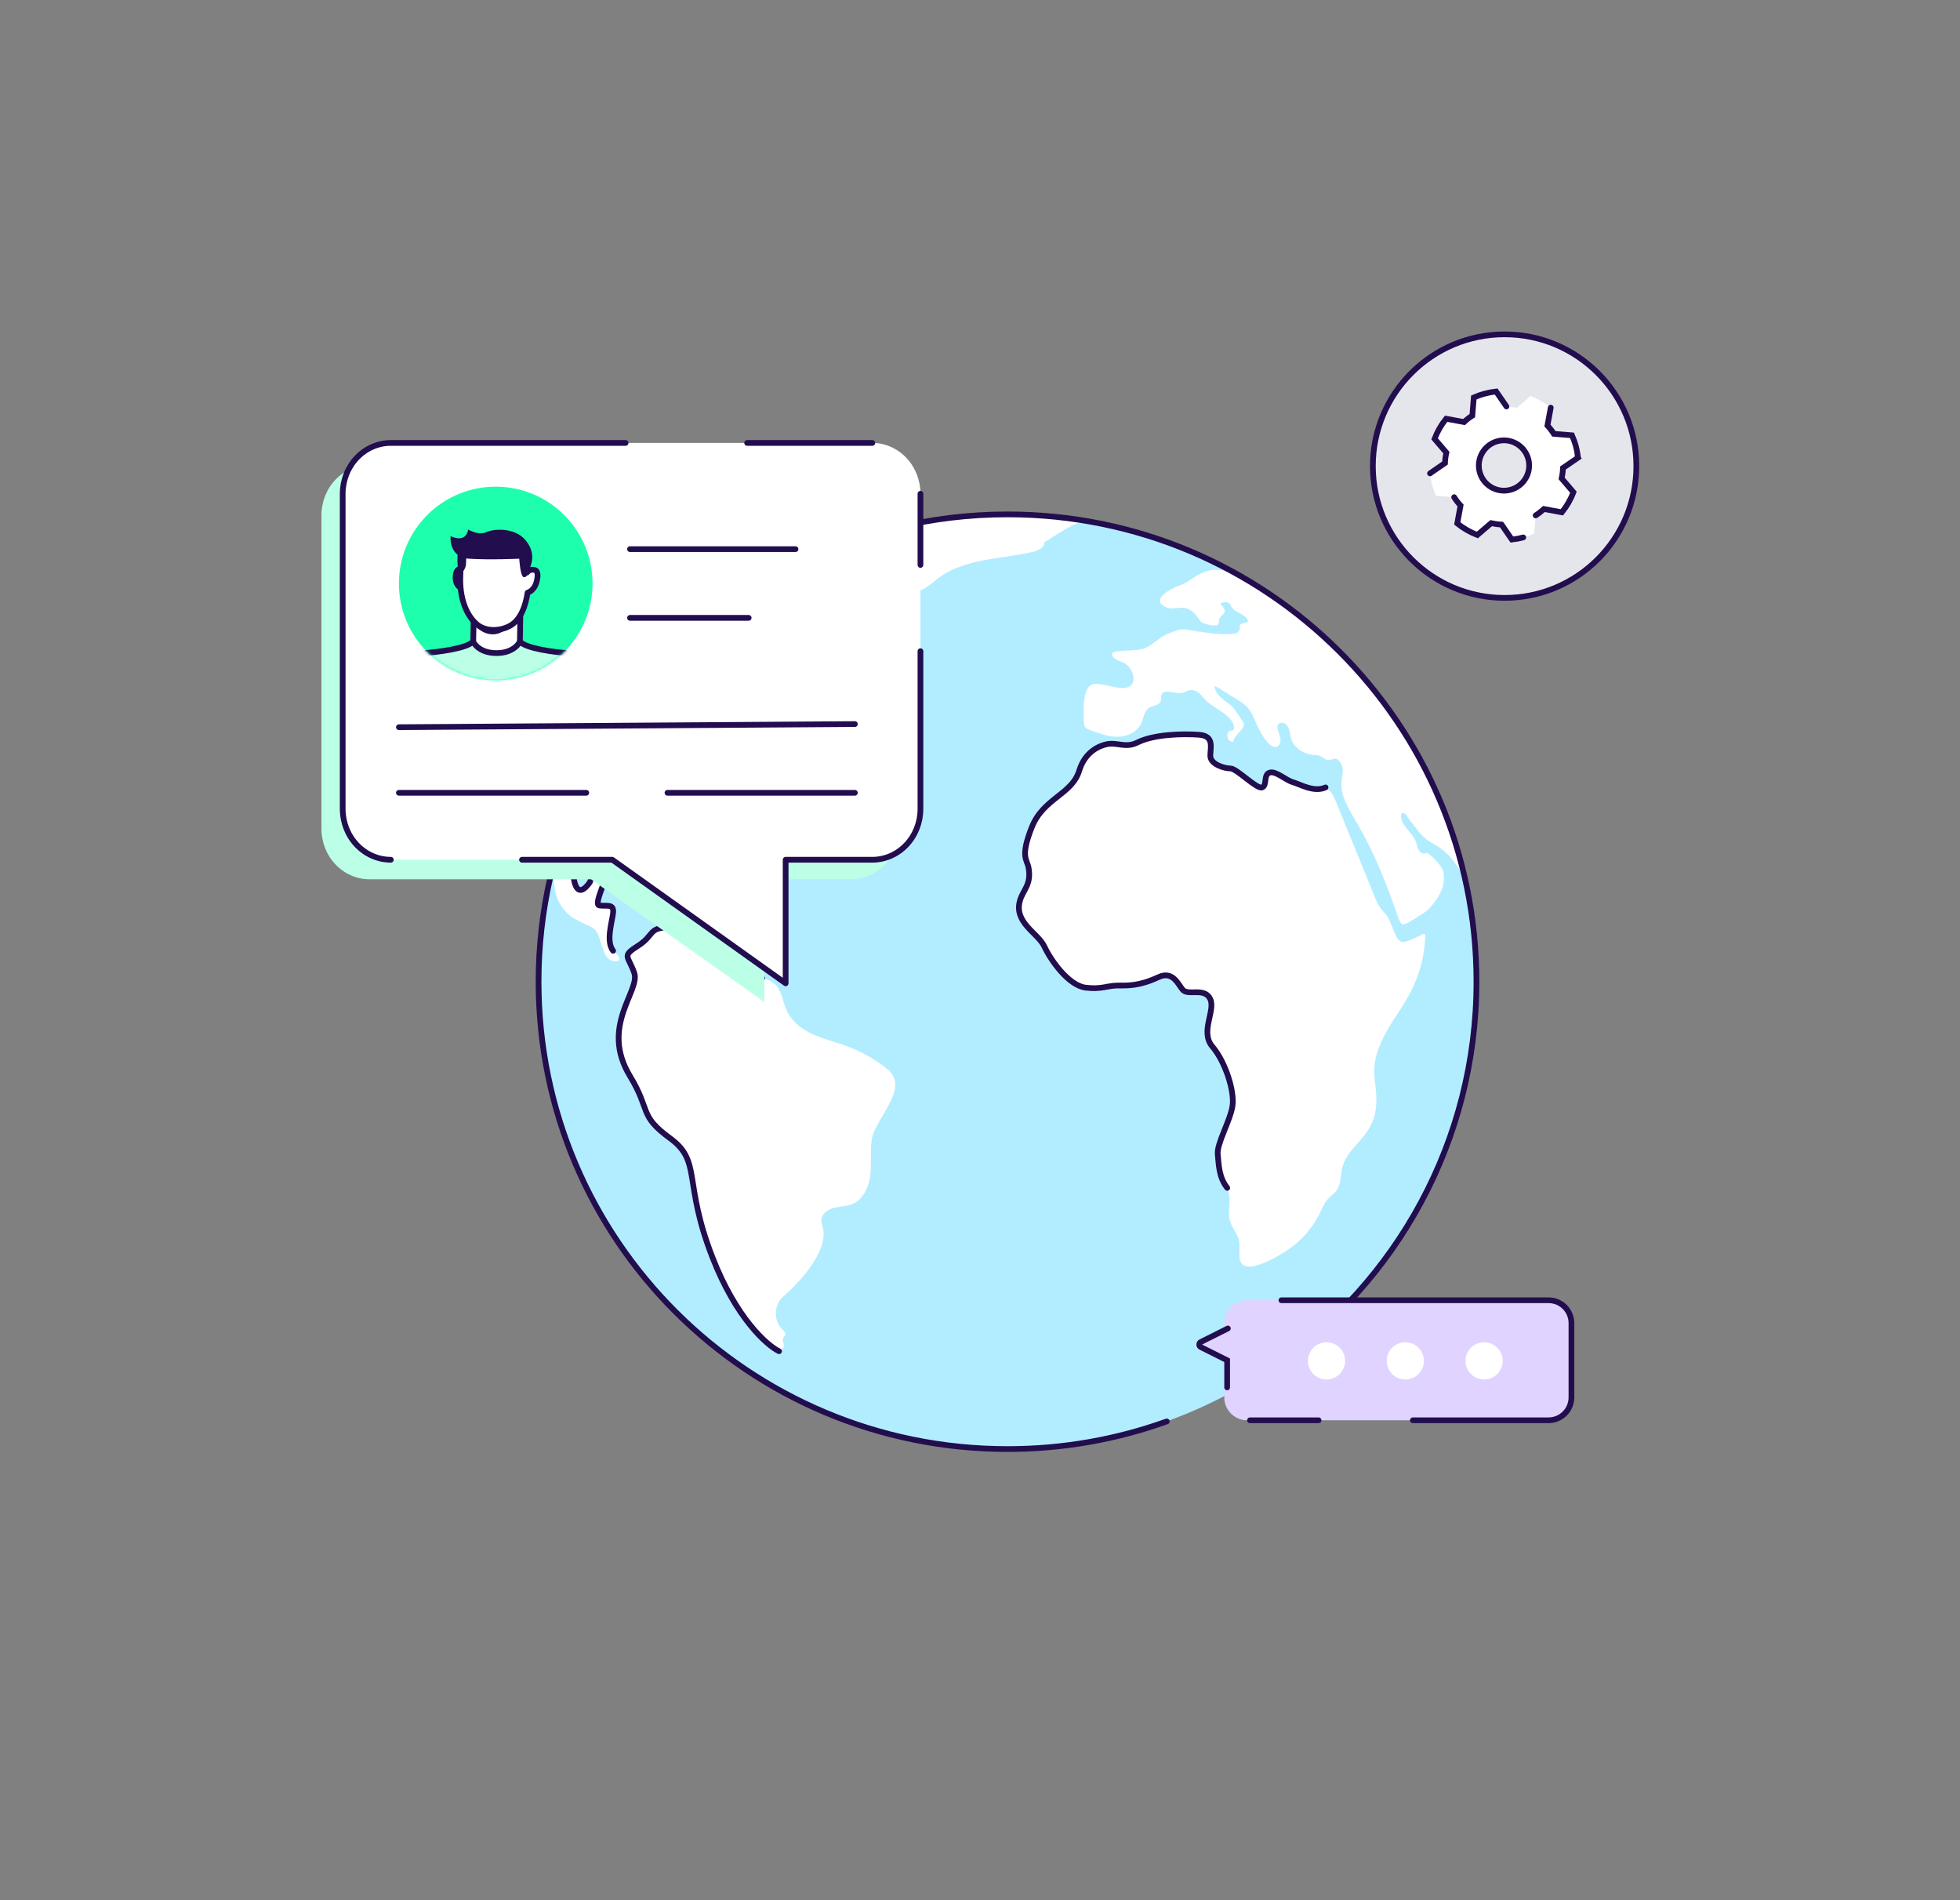 <svg width="686" height="665" viewBox="0 0 686 665" fill="none" xmlns="http://www.w3.org/2000/svg">
<rect x="0" y="0" width="686" height="665" fill="#808080" stroke="none"/>
<ellipse cx="352.629" cy="343.536" rx="164.129" ry="163.536" fill="#B2EDFF"/>
<path fill-rule="evenodd" clip-rule="evenodd" d="M450.254 212.11L436.258 202.891C430.119 199.791 425.458 197.537 418.872 201.475C416.891 202.675 415.021 204.156 412.816 204.882C410.165 205.747 401.876 210.048 408.491 212.617C410.444 213.371 412.677 212.366 414.77 212.757C417.198 213.204 418.844 215.41 420.212 217.449C420.072 217.895 426.77 220.269 426.602 217.728C426.435 215.326 428.891 215.326 428.612 213.567C428.472 212.701 427.802 212.059 427.188 211.472C426.574 210.886 430.147 209.992 430.705 211.752C431.43 214.069 434.695 214.377 436.258 216.276C438.212 218.621 434.109 217.449 433.914 219.012C433.858 219.376 433.97 219.711 433.914 220.074C433.83 220.716 433.328 221.247 432.742 221.526C432.156 221.805 431.486 221.861 430.844 221.889C425.821 222.168 420.826 221.191 415.886 220.409C415.049 220.269 414.211 220.157 413.402 220.269C411.811 220.465 409.942 221.302 408.463 221.917C405.337 223.257 403.16 226.134 399.839 227.083C396.351 228.089 389.067 227.223 389.207 228.926C389.346 230.63 391.523 231.105 393.058 231.803C396.853 233.506 398.5 239.734 394.23 240.628C390.769 241.354 386.528 238.98 382.9 239.371C378.546 239.846 379.216 250.067 379.383 252.86C379.411 253.334 379.467 253.809 379.69 254.228C380.025 254.842 380.695 255.205 381.365 255.429C384.518 256.518 387.616 257.83 391.021 257.83C394.342 257.83 397.886 256.294 399.337 253.306C400.286 251.351 400.397 248.782 402.267 247.637C403.579 246.827 405.588 246.883 406.174 245.459C406.537 244.593 406.118 243.616 406.677 242.806C407.179 242.08 408.184 241.94 409.077 242.024C410.584 242.164 412.091 242.806 413.598 242.499C414.546 242.303 415.356 241.745 416.305 241.549C418.705 241.047 420.267 243.057 421.663 244.649C424.37 247.805 431.402 250.067 431.933 254.423C431.96 254.759 431.96 255.122 431.737 255.373C431.514 255.624 431.123 255.68 430.76 255.708C429.253 255.82 429.058 258.836 430.9 259.478C431.095 259.534 431.319 259.618 431.486 259.534C431.765 259.422 431.821 259.087 431.905 258.808C432.267 257.607 433.328 256.797 434.109 255.82C434.891 254.842 435.826 253.783 435.086 252.676C434.346 251.57 431.849 247.526 430.481 246.52C427.998 244.705 425.458 243.253 425.012 239.902C425.012 240.013 426.463 240.711 426.602 240.795C427.774 241.493 428.919 242.247 430.063 242.973C432.602 244.593 435.644 245.99 437.402 248.531C438.379 249.955 438.965 251.575 439.691 253.139C440.863 255.68 442.677 259.534 445.161 261.042C445.802 261.433 446.668 261.545 447.282 261.154C447.84 260.791 448.091 260.12 448.147 259.45C448.258 257.97 447.505 256.602 447.198 255.149C447.058 254.535 447.03 253.837 447.477 253.362C447.7 253.111 448.007 252.971 448.342 252.943C449.375 252.804 450.379 253.558 450.882 254.479C451.384 255.401 451.496 256.49 451.663 257.523C452.333 261.601 456.268 264.002 460.175 264.198C460.621 264.226 461.096 264.226 461.542 264.337C462.435 264.589 463.133 265.259 463.942 265.706C465.812 266.711 466.984 264.421 468.575 266.125C471.17 268.889 469.297 272.017 469.493 275.173C469.8 280.004 473.068 284.711 475.412 288.817C481.328 299.149 485.166 309.02 489.101 320.246C489.38 321 490.141 323.454 490.951 323.482C492.06 323.482 493.917 322.23 494.28 322.007C498.383 319.437 499.691 319.046 502.594 315.024C504.547 312.315 505.803 308.936 505.301 305.613C504.826 302.457 499.189 297.626 499.105 298.547C498.212 299.022 497.068 298.352 496.538 297.458C496.008 296.565 495.896 295.531 495.561 294.554C494.361 291.259 490.51 289.136 490.342 285.645C490.342 285.338 490.37 285.003 490.566 284.752C491.124 284.165 492.045 284.863 492.463 285.562C493.552 287.377 495.31 289.298 496.538 291.029C501.602 297.369 504.994 293.604 512.78 307.596C510.559 298.547 507.116 289.205 504.269 281.441C501.144 272.923 496.956 265.399 492.463 257.523C483.505 241.745 465.053 223.543 450.254 212.11ZM305.541 187.176C304.815 187.93 304.955 188.405 305.68 188.656C308.276 189.634 311.541 187.595 314.192 187.623C319.327 187.679 317.764 190.304 318.322 194.409C315.141 194.856 312.629 198.095 312.964 201.279C313.438 205.664 318.546 208.065 322.397 206.473C324.741 205.496 326.583 203.653 328.62 202.173C337.885 195.359 350.388 195.666 361.16 193.208C363.113 192.761 365.486 191.784 365.513 189.773C367.746 188.684 379.439 179.776 382.23 182.875C381.839 182.457 381.393 182.484 380.751 182.401C379.048 182.177 376.034 182.121 373.272 181.451C369.588 180.558 362.36 179.887 358.453 180.055C356.248 180.222 355.941 180.194 353.569 180.139C349.327 180.083 347.178 180.362 343.411 180.669C341.876 180.837 339.839 180.865 338.276 181.032C336.267 181.228 334.843 181.116 332.974 181.339C331.271 181.591 330.211 181.842 328.146 181.982C326.443 182.121 320.946 183.378 318.936 183.797C318.183 183.965 317.234 184.076 316.62 184.244C315.113 184.635 316.369 184.579 314.89 185.082C312.964 185.78 308.136 186.478 305.541 187.176ZM220.759 332.45C219.326 333.171 219.766 334.914 220.136 336.02C220.506 337.127 221.875 339.432 222.042 341.778C222.573 348.62 217.186 351.776 217.047 358.059C216.963 361.578 216.768 365.404 217.41 368.867C218.303 373.754 221.038 377.943 223.382 382.243C225.754 386.6 227.233 391.571 230.805 395.174C233.094 397.464 236.108 398.999 238.201 401.457C240.768 404.501 241.605 408.578 242.359 412.488C246.405 433.433 251.819 452.088 266.359 468.313C267.978 470.129 269.792 471.888 272.052 472.809C273.001 473.2 274.927 471.469 274.229 470.073C273.866 469.347 273.838 468.369 274.368 467.755C274.508 467.587 274.703 467.448 274.787 467.252C275.15 466.554 274.424 465.828 273.866 465.269C270.685 462.309 270.796 456.528 274.117 453.708C279.559 449.044 289.717 438.181 288.099 430.026C287.875 428.965 287.429 427.904 287.513 426.814C287.652 424.664 289.829 423.184 291.922 422.653C294.015 422.123 296.248 422.179 298.257 421.369C302.136 419.805 304.09 415.392 304.592 411.231C305.094 407.07 304.508 402.825 305.122 398.692C306.183 391.515 318.713 380.735 310.62 374.145C306.434 370.766 301.717 368.057 296.666 366.186C292.703 364.706 288.573 363.756 284.722 362.025C280.871 360.293 277.215 357.64 275.429 353.814C273.922 350.575 273.699 346.497 270.964 344.18C268.703 342.253 265.466 342.197 262.675 341.303C258.043 339.823 254.359 335.718 253.382 330.942C253.159 329.909 252.964 328.68 252.043 328.178C251.122 327.675 250.033 328.15 249.056 328.513C246.656 329.378 244.033 329.434 241.577 328.764C238.982 328.066 237.28 325.636 234.935 324.938C229.745 323.43 227.597 326.539 224.946 329.751C223.076 331.873 222.191 331.73 220.759 332.45ZM193.869 303.658C193.646 309.551 194.239 314.262 196.898 317.677C199.557 321.092 200.898 321.269 202.748 322.375C204.598 323.482 207.475 324.1 208.731 325.916C209.679 327.284 209.958 329.015 210.517 330.579C211.549 333.512 212.117 336.166 215.327 336.389C217.09 336.512 217.177 335.283 216.067 334.176C214.684 332.799 214.424 332.422 213.698 330.607C212.972 328.792 213.196 326.697 213.754 324.826C214.256 323.123 215.038 321.391 214.87 319.632C214.703 317.873 213.084 316.03 211.354 316.504C210.768 316.672 210.182 317.063 209.624 316.811C208.842 316.504 208.926 315.387 209.149 314.577C210.154 310.947 211.158 307.288 212.163 303.658C211.047 302.625 209.121 303.351 208.228 304.58C207.335 305.836 207.112 307.4 206.582 308.824C206.051 310.249 204.935 311.701 203.4 311.729C202.005 311.785 200.805 310.528 200.414 309.187C200.023 307.819 200.247 306.395 200.47 304.998C201.112 300.865 201.782 296.593 203.596 292.767C205.717 288.27 207.503 287.628 211.828 285.953C213.224 285.422 214.396 284.389 215.735 283.718C222.935 280.144 220.507 288.773 221.763 292.208C221.931 292.655 222.014 293.046 222.293 293.465C225.81 292.571 224.833 288.661 224.861 286.036C224.917 281.959 226.312 277.993 229.214 275.089C231.112 273.19 233.484 271.822 235.382 269.951C240.126 265.287 241.773 257.747 247.41 254.2C249.866 252.636 251.903 251.687 253.912 249.536C255.615 247.721 256.898 245.152 259.661 244.817C260.889 244.677 263.447 244.356 266.024 244.091C268.602 243.825 273.041 240.875 273.041 240.875C273.041 240.875 280.441 235.712 285.224 234.316C289.32 233.5 290.204 227.814 290.415 226.525C290.694 224.821 290.945 223.09 291.224 221.386C291.727 218.147 287.262 215.773 284.778 214.963C282.713 214.293 275.903 209.964 275.54 209.936C273.587 209.853 271.717 210.523 270.126 211.64C264.964 215.354 262.089 221.498 256.564 224.961C253.298 226.999 248.973 227.865 245.624 225.966C245.261 225.771 244.926 225.519 244.731 225.156C244.508 224.737 244.536 224.235 244.619 223.76C245.01 221.861 246.461 220.353 247.996 219.152C255.112 213.427 264.573 212.701 271.187 206.585C273.447 204.491 276.601 202.229 279.503 201.112C279.922 200.944 286.955 199.268 286.229 200.693C284.136 204.854 284.359 209.21 285.978 208.847C287.596 208.456 289.02 207.535 290.387 206.641C291.085 206.166 297.922 202.256 299.429 200.944C299.848 200.581 300.294 200.134 300.183 199.603C299.959 198.542 297.559 197.146 297.476 196.811C297.28 196.057 296.415 195.722 295.662 195.526C293.317 194.912 290.917 194.269 288.462 194.381C286.508 194.465 284.582 195.024 282.713 195.582C279.699 196.476 266.813 203.26 259.353 208.847C253.604 213.153 245.624 219.152 245.624 219.152C235.635 226.525 220.34 246.93 215.735 254.889C203.156 272.959 196.089 294.348 193.869 303.658ZM409.942 257.021C407.932 256.965 405.923 256.937 403.97 257.3C399.811 258.11 395.904 260.735 391.69 260.26C390.462 260.12 389.235 259.702 387.979 259.813C382.23 260.344 378.853 266.907 376.927 271.347C375.783 273.944 373.411 275.731 371.29 277.63C365.904 282.406 357.699 291.789 358.732 299.637C359.067 302.178 360.574 304.524 360.434 307.093C360.267 310.835 356.751 313.767 356.471 317.538C356.109 322.536 361.355 325.832 364.341 329.853C365.932 332.004 366.937 334.517 368.472 336.723C371.234 340.661 378.351 347.67 383.625 346.274C384.909 345.939 386.053 345.157 387.337 344.822C389.876 344.18 392.528 345.408 395.151 345.325C398.249 345.213 400.956 343.286 403.83 342.113C406.704 340.912 410.556 340.661 412.425 343.174C413.039 344.012 413.346 345.045 413.988 345.855C415.718 348.117 419.235 345.939 421.523 347.475C423.7 348.927 424.007 351.552 423.477 353.954C422.723 357.333 421.077 359.874 422.556 363.393C423.533 365.683 425.207 367.61 426.463 369.76C428.695 373.558 429.616 377.971 430.481 382.327C431.012 384.924 431.514 387.633 431.04 390.23C430.398 393.749 428.081 396.737 426.909 400.117C425.598 403.915 425.821 408.187 427.495 411.818C428.305 413.549 429.421 415.141 429.951 416.984C430.677 419.526 430.174 422.234 430.147 424.86C430.119 429.244 433.635 431.366 433.83 435.5C433.942 438.236 433.049 441.923 435.756 442.984C439.328 444.408 447.728 439.381 450.63 437.426C455.403 434.215 459.365 429.803 461.877 424.608C462.714 422.877 463.44 421.006 464.751 419.581C465.756 418.464 467.096 417.626 467.933 416.37C469.245 414.471 469.189 411.985 469.552 409.695C470.5 404.026 474.966 400.815 478.147 396.458C482.528 390.482 482.026 384.45 481.105 377.524C479.989 369.286 484.649 361.466 489.282 354.54C495.226 345.632 498.519 337.812 498.854 327.088C497.933 326.418 497.905 327.005 497.096 327.368C495.645 327.954 491.794 330.16 490.259 329.462C488.194 328.485 486.938 322.285 485.263 320.246C484.566 319.381 483.784 318.599 483.114 317.677C482.193 316.365 481.58 314.885 480.994 313.432C476.473 302.318 471.924 291.203 467.403 280.116C466.705 278.384 465.756 276.458 463.942 276.011C463.077 275.815 462.184 275.983 461.291 276.067C457.44 276.402 453.756 274.503 450.519 272.408C449.012 271.431 447.421 270.342 445.607 270.342C443.793 270.342 441.895 271.989 442.398 273.721C442.537 274.223 442.844 274.782 442.509 275.173C442.314 275.424 441.951 275.452 441.644 275.452C436.928 275.368 434.081 269.811 429.505 268.666C427.579 268.191 425.207 268.387 424.035 266.795C422.221 264.365 425.012 260.148 423.17 258.026C421.244 255.82 413.067 257.132 410.165 257.049C410.165 257.021 410.053 257.021 409.942 257.021Z" fill="white"/>
<path d="M277.791 197.951C300.231 186.476 325.671 180 352.629 180C443.276 180 516.759 253.218 516.759 343.536C516.759 399.269 488.778 448.491 446.049 478.015M246.307 218.948C210.936 248.944 188.5 293.63 188.5 343.536C188.5 433.854 261.983 507.072 352.629 507.072C372.199 507.072 390.969 503.659 408.371 497.399" stroke="#220D4E" stroke-width="2" stroke-linecap="round" stroke-linejoin="round"/>
<path d="M272.672 472.839C268.356 470.749 257.652 461.259 249.365 440.018C239.006 413.466 245.665 406.459 234.566 398.346C223.467 390.233 227.907 388.758 220.507 376.588C209.857 359.071 224.207 346.717 221.987 340.447C219.767 334.178 217.481 334.695 223.467 330.859C228.646 327.54 227.167 324.959 232.716 324.59C238.266 324.221 238.636 330.122 244.555 329.384C250.474 328.647 252.324 326.065 253.434 330.859C254.544 335.653 258.984 341.554 266.753 342.291" stroke="#220D4E" stroke-width="2" stroke-linecap="round"/>
<path d="M248.624 226.866C253.804 227.235 259.353 223.547 263.793 217.647C268.232 211.746 270.822 211.746 273.782 210.271C276.742 208.796 278.221 212.484 284.881 215.065C291.54 217.647 291.91 219.491 290.06 228.341C288.21 237.192 283.401 231.66 275.262 239.405C267.122 247.149 261.203 242.355 257.873 245.674C254.544 248.993 251.954 250.468 246.774 254.893C241.595 259.319 239.005 267.432 234.566 270.751C230.126 274.07 224.207 279.97 224.946 285.502C225.686 291.034 223.837 293.246 222.357 293.246C221.173 293.246 221.37 290.05 221.617 288.452C222.233 284.887 221.015 280.6 211.627 285.502C203.858 289.559 200.529 295.828 200.529 303.203C200.529 309.15 202.009 315.004 206.448 308.735C207.188 306.522 209.259 302.318 211.627 303.203C214.587 304.31 207.188 316.479 209.778 316.848C212.368 317.217 214.957 316.111 214.587 319.43C214.218 322.749 211.998 329.387 214.587 332.706" stroke="#220D4E" stroke-width="2" stroke-linecap="round" stroke-linejoin="round"/>
<path d="M429.537 415.68C426.577 411.992 426.577 407.566 426.207 403.879C425.837 400.191 430.647 392.078 431.387 386.915C432.127 381.752 428.797 371.426 424.357 366.263C419.918 361.1 425.461 353.711 423.617 349.668C421.768 345.612 416.588 348.193 414.368 346.718C412.711 345.616 411.039 339.342 405.489 341.924C398.701 345.082 394.833 344.874 391.061 344.874C387.731 344.874 385.48 346.299 379.962 345.612C374.042 344.874 367.79 336.104 365.533 331.229C363.313 326.435 354.663 322.846 357.024 315.003C358.134 311.315 361.093 309.471 359.983 303.571C359.438 300.671 357.024 299.883 361.093 289.557C365.163 279.231 375.152 278.125 377.742 269.643C379.814 262.858 385.018 260.915 387.361 260.424C391.061 259.647 393.937 261.899 398.09 259.829C404.009 256.879 413.998 256.736 419.548 257.105C425.097 257.473 423.617 261.53 423.617 264.48C423.617 267.43 428.427 268.906 430.647 268.906C432.867 268.906 439.896 276.281 441.746 275.544C443.596 274.806 442.116 271.118 444.335 270.381C446.555 269.643 449.885 272.962 452.475 273.7C455.064 274.437 459.874 277.387 463.944 275.544" stroke="#220D4E" stroke-width="2" stroke-linecap="round" stroke-linejoin="round"/>
<path fill-rule="evenodd" clip-rule="evenodd" d="M436.5 455C432.082 455 428.5 458.582 428.5 463V465.496L418.5 470.5L428.5 475.504V489C428.5 493.418 432.082 497 436.5 497H542C546.418 497 550 493.418 550 489V463C550 458.582 546.418 455 542 455H436.5Z" fill="#E1D3FF"/>
<circle cx="464.287" cy="476.213" r="6.509" transform="rotate(-12.772 464.287 476.213)" fill="white"/>
<circle cx="491.861" cy="476.213" r="6.509" transform="rotate(-12.772 491.861 476.213)" fill="white"/>
<circle cx="519.435" cy="476.213" r="6.509" transform="rotate(-12.772 519.435 476.213)" fill="white"/>
<path d="M448.5 455H542C546.418 455 550 458.582 550 463V489C550 493.418 546.418 497 542 497H494.5M437.5 497H461.5" stroke="#220D4E" stroke-width="2" stroke-linecap="round"/>
<path d="M429.75 464.871L420.288 469.605C419.551 469.974 419.551 471.026 420.288 471.394L429.5 476L429.5 485.5" stroke="#220D4E" stroke-width="2" stroke-linecap="round"/>
<path d="M526.611 117C501.145 117 480.5 137.644 480.5 163.11C480.5 188.576 501.145 209.221 526.611 209.221C552.077 209.221 572.721 188.576 572.721 163.11C572.721 137.644 552.077 117 526.611 117Z" fill="#E5E6EC" stroke="#220D4E" stroke-width="2"/>
<path fill-rule="evenodd" clip-rule="evenodd" d="M551.557 156.155C551.914 157.489 552.155 158.808 552.297 160.151L552.297 160.153L547.047 163.762C547.008 164.993 546.838 166.212 546.571 167.408L550.697 172.248C549.73 174.79 548.363 177.15 546.654 179.279L540.395 178.114C539.49 178.935 538.528 179.69 537.485 180.357L536.973 186.713C535.751 187.25 534.473 187.706 533.147 188.061C531.821 188.417 530.479 188.662 529.162 188.808L525.536 183.561C524.299 183.506 523.088 183.334 521.902 183.073L517.06 187.216C514.514 186.226 512.148 184.869 510.041 183.152L511.192 176.896C510.356 175.996 509.608 175.025 508.955 173.978L502.604 173.48C502.055 172.244 501.605 170.984 501.247 169.65C500.889 168.316 500.644 166.983 500.505 165.655L505.751 162.029C505.792 160.798 505.958 159.596 506.231 158.398L502.104 153.558C503.069 151.016 504.434 148.641 506.148 146.527L512.413 147.691C513.308 146.856 514.267 146.099 515.315 145.449L515.829 139.093C517.043 138.56 518.317 138.105 519.653 137.747C520.989 137.389 522.314 137.146 523.639 136.996L527.263 142.243C528.495 142.281 529.709 142.455 530.905 142.729L535.741 138.588C538.285 139.563 540.651 140.935 542.76 142.652L541.609 148.908C542.445 149.808 543.192 150.764 543.842 151.811L550.198 152.325C550.744 153.545 551.199 154.821 551.557 156.155ZM523.858 153.427C529.085 152.026 534.465 155.13 535.868 160.363C537.271 165.593 534.16 170.96 528.936 172.361C523.712 173.762 518.328 170.675 516.925 165.443C515.521 160.211 518.632 154.829 523.858 153.427Z" fill="white"/>
<path d="M524.117 154.393C528.809 153.135 533.642 155.923 534.902 160.622C536.161 165.317 533.369 170.136 528.677 171.395C523.983 172.653 519.149 169.88 517.89 165.184C516.63 160.486 519.424 155.652 524.117 154.393Z" stroke="#220D4E" stroke-width="2"/>
<path d="M537.484 180.357C538.528 179.69 539.49 178.935 540.394 178.114L546.653 179.279C548.363 177.15 549.73 174.79 550.697 172.248L546.57 167.408C546.837 166.212 547.007 164.992 547.046 163.762L552.297 160.153L552.296 160.151C552.155 158.808 551.914 157.489 551.556 156.155C551.198 154.821 550.743 153.545 550.198 152.325L543.841 151.811C543.191 150.764 542.444 149.808 541.608 148.908L542.759 142.652M533.146 188.061C531.821 188.417 530.479 188.662 529.161 188.808L525.535 183.561C524.299 183.506 523.088 183.334 521.902 183.073L517.06 187.216C514.514 186.226 512.148 184.869 510.041 183.151L511.192 176.896C510.356 175.996 509.607 175.025 508.955 173.978M500.504 165.655L505.75 162.029C505.791 160.798 505.957 159.596 506.23 158.398L502.104 153.558C503.069 151.016 504.434 148.641 506.147 146.527L512.413 147.69C513.307 146.856 514.266 146.099 515.314 145.449L515.828 139.093C517.042 138.56 518.317 138.105 519.653 137.747C520.988 137.389 522.313 137.146 523.639 136.996L527.262 142.243" stroke="#220D4E" stroke-width="2" stroke-linecap="round"/>
<path d="M297.865 162.651H129.351C124.882 162.651 120.596 164.515 117.436 167.832C114.275 171.149 112.5 175.648 112.5 180.339V290.003C112.5 294.694 114.275 299.193 117.436 302.51C120.596 305.827 124.882 307.69 129.351 307.69H206.868L267.532 350.658V307.69H297.865C302.334 307.69 306.62 305.827 309.78 302.51C312.941 299.193 314.716 294.694 314.716 290.003V180.339C314.716 175.648 312.941 171.149 309.78 167.832C306.62 164.515 302.334 162.651 297.865 162.651Z" fill="#BBFFE7"/>
<path d="M305.306 155H136.793C132.324 155 128.037 156.874 124.877 160.21C121.717 163.545 119.941 168.07 119.941 172.787V283.067C119.941 287.784 121.717 292.309 124.877 295.644C128.037 298.98 132.324 300.854 136.793 300.854H214.309L274.974 344.099V300.854H305.306C309.775 300.854 314.062 298.98 317.222 295.644C320.382 292.309 322.158 287.784 322.158 283.067V172.787C322.158 168.07 320.382 163.545 317.222 160.21C314.062 156.874 309.775 155 305.306 155Z" fill="white"/>
<path d="M305.306 155H261.493M136.793 300.854C132.323 300.854 128.037 298.98 124.877 295.644C121.717 292.309 119.941 287.784 119.941 283.067V172.787C119.941 168.07 121.717 163.545 124.877 160.21C128.037 156.874 132.323 155 136.793 155H218.958M322.158 172.787V197.689M182.698 300.854H214.309L274.974 344.099V300.854H305.306C309.775 300.854 314.062 298.98 317.222 295.644C320.382 292.309 322.158 287.784 322.158 283.067V227.866" stroke="#220D4E" stroke-width="2" stroke-miterlimit="10" stroke-linecap="round" stroke-linejoin="round"/>
<path d="M299.204 277.423H233.62" stroke="#220D4E" stroke-width="2" stroke-miterlimit="10" stroke-linecap="round" stroke-linejoin="round"/>
<path d="M205.2 277.423H139.617" stroke="#220D4E" stroke-width="2" stroke-miterlimit="10" stroke-linecap="round" stroke-linejoin="round"/>
<path d="M299.204 253.375L139.617 254.468" stroke="#220D4E" stroke-width="2" stroke-miterlimit="10" stroke-linecap="round" stroke-linejoin="round"/>
<path d="M278.436 192.164L220.504 192.164M262.04 216.211L220.504 216.211" stroke="#220D4E" stroke-width="2" stroke-miterlimit="10" stroke-linecap="round" stroke-linejoin="round"/>
<circle cx="173.501" cy="204.187" r="33.885" fill="#1EFFAE"/>
<mask id="mask0_72_45366" style="mask-type:alpha" maskUnits="userSpaceOnUse" x="139" y="170" width="69" height="69">
<circle cx="173.501" cy="204.187" r="33.885" fill="#00C2FF"/>
</mask>
<g mask="url(#mask0_72_45366)">
<path d="M160.114 199.556C161.144 198.408 162.793 199.786 163.558 200.131V206.909C162.869 206.755 161.568 206.048 160.801 205.415C158.851 203.807 159.359 200.399 160.114 199.556Z" fill="white" stroke="#220D4E" stroke-width="2" stroke-linecap="round"/>
<path d="M167.694 215.98C166.459 216.891 165.711 218.32 165.666 219.854L165.542 224.014C165.498 225.495 166.112 226.94 167.419 227.639C168.901 228.433 171.155 229.292 173.923 229.249C179.016 229.171 181.744 226.481 181.844 225.539L182.1 215.375C182.205 211.215 177.479 208.755 174.132 211.227L167.694 215.98Z" fill="white"/>
<path d="M175.806 221.044C174.198 222.078 171.491 222.483 168.913 221.044C166.336 219.606 165.565 217.659 165.565 217.659C166.189 217.725 166.529 217.691 167.188 217.83C168.011 218.003 169.64 218.91 171.14 218.246C172.34 217.715 175.845 216.045 177.872 214.369C177.447 215.478 182.123 215.027 180.976 216.334C179.408 218.12 177.879 219.712 175.806 221.044Z" fill="#220D4E"/>
<path d="M182.187 211.308L181.964 224.403" stroke="#220D4E" stroke-width="2" stroke-linecap="round"/>
<path d="M165.862 211.055L165.64 224.15" stroke="#220D4E" stroke-width="2" stroke-linecap="round"/>
<path d="M187.128 199.453C185.749 199.108 185.009 199.71 184.401 200.372C184.269 198.44 184.118 196.621 184.03 195.248C183.779 191.203 178.439 190.008 173.221 190.124C168.443 190.23 162.201 192.73 161.774 194.412C161.347 196.094 161.189 198.867 161.107 202.111C160.935 208.837 162.835 214.673 166.564 218.178C169.602 221.033 174.721 221.05 178.512 218.982C182.303 216.914 184.03 211.745 184.647 207.394C185.754 207.072 187.128 205.886 187.702 203.933C188.277 201.98 188.507 199.797 187.128 199.453Z" fill="white" stroke="#220D4E" stroke-width="2" stroke-miterlimit="10" stroke-linecap="round" stroke-linejoin="round"/>
<path d="M163.12 197.04C163.12 199.223 161.625 200.525 161.05 200.716C159.948 200.165 160.019 195.01 160.248 193.134L163.12 193.823C163.274 194.742 163.12 196.05 163.12 197.04Z" fill="#220D4E"/>
<path d="M157.715 187.576C157.715 187.576 156.897 195.007 164.129 195.506C171.362 196.006 181.734 195.506 181.734 195.506C181.734 195.506 182.089 201.676 183.264 201.941C184.438 202.207 184.801 200.615 185.304 199.187C185.806 197.759 187.793 193.878 184.08 189.191C180.367 184.504 172.876 184.966 170.166 186.233C167.456 187.5 163.855 185.29 163.855 185.29C163.855 185.29 163.654 187.46 161.855 188.163C160.055 188.867 157.715 187.576 157.715 187.576Z" fill="#220D4E"/>
<path d="M198.501 228.542C194.618 228.248 184.09 227.025 181.972 224.483C181.972 224.483 180.207 228.542 173.766 228.542C167.324 228.542 165.559 224.483 165.559 224.483C163.441 227.025 152.383 228.248 148.501 228.542L147.501 233.837L161.765 241.5H172.501L181.972 240.5L191.001 239.5L200.501 233.837L198.501 228.542Z" fill="#BBFFE7" stroke="#220D4E" stroke-width="2" stroke-linecap="round"/>
</g>
</svg>
